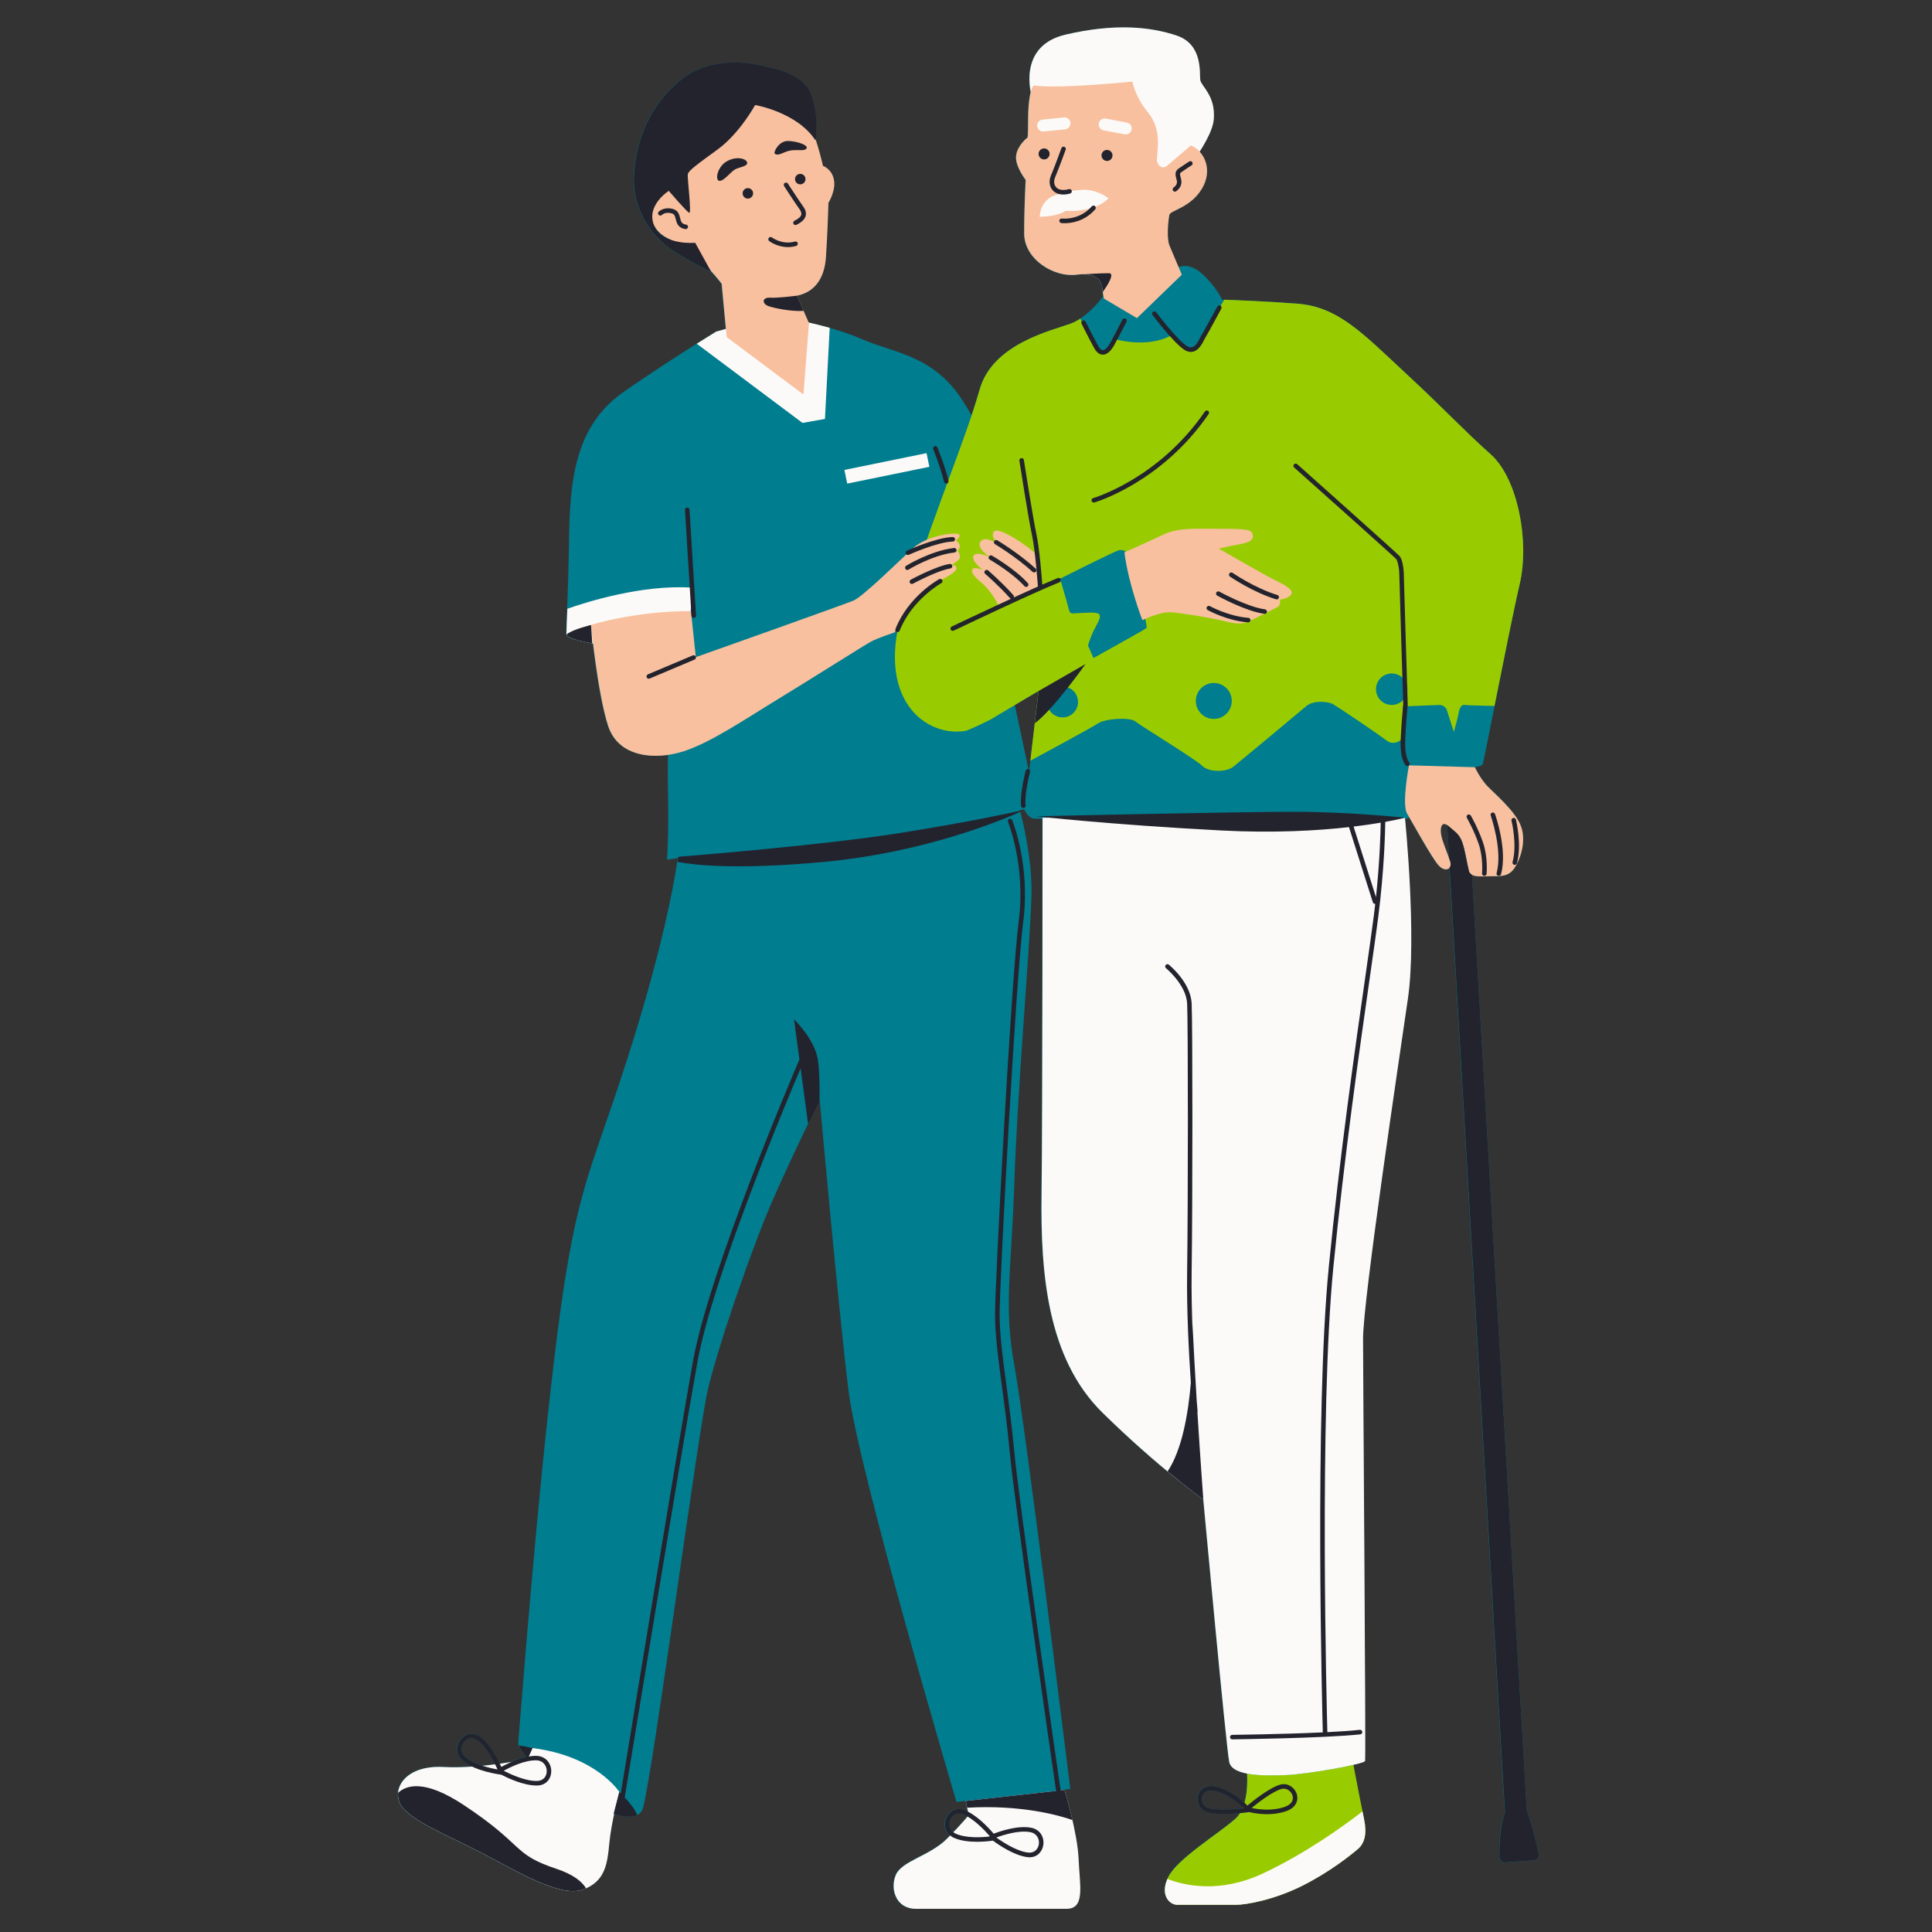 <svg xmlns="http://www.w3.org/2000/svg" xmlns:xlink="http://www.w3.org/1999/xlink" width="1080" zoomAndPan="magnify" viewBox="0 0 810 810" height="1080" preserveAspectRatio="xMidYMid meet" version="1.0"><rect x="0" y="0" width="810" height="810" fill="#333333" stroke="none"/><defs><clipPath id="id1"><path d="M 166 11 L 645.742 11 L 645.742 800.227 L 166 800.227 Z M 166 11 " clip-rule="nonzero"/></clipPath><clipPath id="id2"><path d="M 166 11 L 592 11 L 592 800.227 L 166 800.227 Z M 166 11 " clip-rule="nonzero"/></clipPath><clipPath id="id3"><path d="M 166 26 L 645.742 26 L 645.742 793 L 166 793 Z M 166 26 " clip-rule="nonzero"/></clipPath></defs><g clip-path="url(#id1)"><path fill="#007d8f" d="M 645.098 777.113 C 644.238 773.148 642.438 765.469 640.129 759.289 L 617.141 366.75 C 618.957 367.734 622.191 367.305 625.09 367.305 C 629.008 367.305 632.465 367.625 634.98 363.848 C 637.5 360.09 640 352.559 637.641 346.266 C 635.285 339.988 626.492 332.613 623.516 329.477 C 620.535 326.34 618.352 321.656 618.336 321.625 C 620.184 321.418 621.457 321.004 621.684 320.207 C 622.031 318.965 624.102 308.547 626.699 295.566 C 626.891 294.562 627.098 293.559 627.305 292.539 C 627.305 292.523 627.305 292.508 627.305 292.508 C 627.48 291.664 627.656 290.789 627.812 289.93 C 627.91 289.48 627.988 289.051 628.086 288.605 C 628.246 287.809 628.402 287.012 628.562 286.219 C 628.609 285.945 628.676 285.676 628.723 285.406 C 628.945 284.258 629.184 283.109 629.406 281.965 C 629.453 281.758 629.488 281.566 629.535 281.359 C 629.711 280.469 629.902 279.559 630.078 278.668 C 630.156 278.254 630.25 277.824 630.332 277.41 C 630.473 276.676 630.633 275.945 630.777 275.211 C 630.855 274.781 630.953 274.352 631.031 273.922 C 631.16 273.27 631.305 272.613 631.43 271.961 C 631.527 271.5 631.621 271.023 631.719 270.559 C 631.859 269.844 632.004 269.125 632.148 268.426 C 632.227 268.059 632.289 267.691 632.371 267.328 C 632.512 266.609 632.656 265.91 632.801 265.191 C 632.879 264.793 632.961 264.395 633.039 263.996 C 633.246 262.977 633.453 261.977 633.66 260.988 C 633.691 260.828 633.723 260.668 633.754 260.508 C 633.93 259.664 634.105 258.82 634.281 258.008 C 634.344 257.691 634.41 257.402 634.473 257.086 C 634.617 256.418 634.742 255.762 634.887 255.125 C 634.949 254.809 635.016 254.504 635.094 254.188 C 635.223 253.613 635.332 253.055 635.445 252.516 C 635.523 252.164 635.586 251.812 635.668 251.477 C 635.777 250.969 635.891 250.461 636 249.965 C 636.066 249.664 636.129 249.359 636.191 249.074 C 636.305 248.562 636.414 248.086 636.512 247.609 C 636.574 247.352 636.621 247.082 636.688 246.844 C 636.848 246.16 636.988 245.504 637.133 244.883 C 641.32 226.887 636.289 200.523 624.996 190.477 C 613.703 180.426 606.582 172.477 588.996 156.148 C 571.41 139.824 560.961 128.531 543.793 127.273 C 542.773 127.191 541.77 127.129 540.766 127.066 C 540.496 127.051 540.223 127.035 539.953 127.02 C 539.254 126.969 538.551 126.922 537.867 126.875 C 537.516 126.859 537.184 126.828 536.832 126.812 C 536.211 126.777 535.605 126.73 534.984 126.699 C 534.648 126.684 534.332 126.652 534.012 126.637 C 533.391 126.605 532.77 126.555 532.164 126.523 C 531.879 126.508 531.605 126.492 531.32 126.477 C 530.637 126.445 529.965 126.398 529.297 126.363 C 529.121 126.348 528.945 126.348 528.77 126.332 C 527.941 126.285 527.113 126.238 526.336 126.207 C 526.32 126.207 526.32 126.207 526.301 126.207 C 525.488 126.156 524.711 126.125 523.945 126.094 C 523.832 126.094 523.738 126.078 523.625 126.078 C 523.004 126.047 522.398 126.016 521.812 126 C 521.637 125.984 521.461 125.984 521.285 125.984 C 520.777 125.969 520.297 125.934 519.836 125.918 C 519.66 125.918 519.5 125.902 519.344 125.902 C 518.91 125.887 518.496 125.871 518.098 125.855 C 517.926 125.855 517.734 125.84 517.574 125.84 C 517.207 125.824 516.871 125.809 516.555 125.793 C 516.41 125.793 516.25 125.777 516.109 125.777 C 515.789 125.762 515.504 125.762 515.215 125.742 C 513.418 125.68 512.383 125.648 512.383 125.648 C 512.383 125.648 510.707 121.891 506.52 117.285 C 502.332 112.684 498.57 110.598 494.383 111.84 C 494.285 111.871 494.16 111.902 494.031 111.949 C 492.758 108.988 490.957 104.766 490.191 102.84 C 488.934 99.703 489.777 91.961 490.191 90.082 C 490.605 88.203 498.984 87.152 503.797 79.203 C 507.426 73.199 506.168 67.176 502.887 63.609 C 506.074 58.703 508.512 53.688 508.812 50.117 C 509.656 40.066 503.59 36.309 503.16 33.586 C 502.746 30.863 504.418 18.723 493.332 14.965 C 482.246 11.207 467.176 9.742 446.66 14.551 C 429.539 18.566 431.082 33.664 432.07 38.539 C 431.387 41.199 430.973 45.484 430.973 49.703 C 430.973 56.617 430.766 57.652 430.766 57.652 C 430.766 57.652 426.574 60.789 425.953 65.188 C 425.332 69.582 429.938 75.445 429.938 75.445 C 429.938 75.445 429.312 86.738 429.312 97.84 C 429.312 108.941 442.074 116.457 451.281 115.199 C 452.73 115.008 453.973 114.961 455.07 115.023 C 459.07 115.262 460.836 117.031 461.602 118.863 C 461.602 118.863 461.602 118.863 461.602 118.879 C 461.664 119.008 461.711 119.148 461.746 119.277 C 461.762 119.324 461.777 119.391 461.793 119.438 C 461.824 119.547 461.855 119.66 461.887 119.77 C 461.902 119.852 461.918 119.93 461.953 119.992 C 461.969 120.09 462 120.184 462.016 120.281 C 462.031 120.375 462.047 120.473 462.062 120.582 C 462.078 120.648 462.078 120.727 462.094 120.789 C 462.109 120.949 462.125 121.125 462.145 121.27 C 462.238 122.59 462.398 123.547 462.523 124.199 C 461.297 125.855 457.637 130.473 452.855 133.598 C 452.281 133.98 451.68 134.312 451.074 134.648 C 450.945 134.711 450.801 134.789 450.676 134.855 C 450.055 135.172 449.398 135.477 448.746 135.715 C 440.797 138.645 416.109 144.078 410.664 163.332 C 409.707 166.711 408.59 170.262 407.316 174.039 C 406.312 172.379 405.344 170.758 404.371 169.18 C 391.82 148.68 375.078 148.25 360.84 141.973 C 356.902 140.238 352.332 138.727 347.762 137.449 C 347.027 137.242 346.312 137.051 345.578 136.863 C 345.531 136.844 345.484 136.828 345.434 136.828 C 344.734 136.637 344.051 136.465 343.363 136.289 C 343.348 136.289 343.316 136.273 343.301 136.273 C 341.852 135.906 340.449 135.57 339.062 135.254 C 339.031 135.254 339.016 135.238 338.984 135.238 C 338.984 135.238 338.969 135.238 338.969 135.238 L 336.832 130.363 L 334.062 123.992 C 341.391 122.527 345.578 116.871 346.199 107.871 C 346.82 98.875 347.25 85.062 347.25 85.062 C 347.25 85.062 350.391 80.047 349.562 75.445 C 348.715 70.84 344.957 69.582 344.957 69.582 C 344.957 69.582 343.859 64.516 341.898 58.48 C 342.188 56.746 343.062 49.734 340.355 40.703 C 337.215 30.242 322.355 28.359 322.355 28.359 C 322.355 28.359 301.012 21.035 285.527 33.379 C 270.047 45.723 266.062 62.875 265.648 74.598 C 265.234 86.324 271.719 98.461 282.184 105.148 C 292.648 111.84 298.078 113.941 298.078 113.941 L 297.793 113.434 C 300.613 116.523 302.477 118.973 302.477 118.973 L 304.246 137.914 L 300.168 139.059 C 300.168 139.059 300.137 139.074 300.086 139.105 C 300.055 139.125 300.039 139.141 299.977 139.172 C 299.242 139.617 296.297 141.434 292.012 144.141 C 284.383 148.949 272.562 156.562 261.652 164.16 C 243.652 176.715 239.051 195.555 238.637 223.176 C 238.395 238.527 238.047 248.562 237.758 255.254 C 237.727 255.859 237.711 256.418 237.695 256.957 C 237.695 257.055 237.695 257.148 237.68 257.246 C 237.617 258.645 237.566 259.871 237.52 260.957 C 237.52 261.066 237.504 261.164 237.504 261.273 C 237.488 261.625 237.473 261.961 237.473 262.277 C 237.473 262.438 237.457 262.598 237.457 262.738 C 237.441 262.996 237.441 263.25 237.426 263.488 C 237.426 263.648 237.41 263.809 237.41 263.949 C 237.41 264.188 237.395 264.41 237.395 264.637 C 237.395 264.746 237.395 264.875 237.395 264.984 C 237.395 265.305 237.375 265.605 237.375 265.879 C 237.375 266.02 237.426 266.164 237.504 266.293 C 237.535 266.34 237.582 266.387 237.633 266.434 C 237.695 266.531 237.758 266.609 237.871 266.707 C 237.934 266.77 238.031 266.816 238.109 266.863 C 238.223 266.945 238.316 267.023 238.445 267.105 C 238.539 267.168 238.668 267.215 238.777 267.277 C 238.922 267.344 239.051 267.422 239.207 267.484 C 239.352 267.551 239.512 267.613 239.656 267.66 C 239.812 267.727 239.973 267.789 240.164 267.852 C 240.34 267.914 240.531 267.98 240.723 268.043 C 240.723 268.043 240.723 268.043 240.738 268.043 C 240.914 268.105 241.09 268.156 241.281 268.219 C 241.488 268.281 241.727 268.348 241.949 268.41 C 242.156 268.457 242.348 268.52 242.555 268.57 C 242.809 268.633 243.062 268.695 243.336 268.762 C 243.543 268.809 243.75 268.855 243.957 268.902 C 244.242 268.969 244.543 269.031 244.848 269.094 C 245.055 269.141 245.262 269.191 245.484 269.223 C 245.82 269.285 246.152 269.348 246.488 269.43 C 246.695 269.461 246.902 269.508 247.109 269.539 C 247.477 269.605 247.859 269.684 248.238 269.746 C 248.336 269.762 248.43 269.781 248.527 269.797 C 249.672 279.352 251.918 295.422 254.883 304.391 C 258.516 315.414 269.758 317.961 280.031 316.48 C 279.969 321.832 279.953 326.914 280.051 331.133 C 280.465 350.805 279.637 360.426 279.637 360.426 L 284.16 359.789 C 284.094 360.281 284.016 360.777 283.938 361.316 C 282.09 373.375 277.422 397.41 265.84 434.902 C 248.258 491.812 241.98 493.918 233.617 559.617 C 225.254 625.32 218.137 721.16 217.293 730.367 C 217.258 730.797 217.355 731.305 217.531 731.832 C 217.961 733.168 219.012 734.777 220.555 736.562 C 218.293 737.055 216.082 737.883 214.168 738.727 C 212.75 738.949 211.176 739.207 209.469 739.43 C 207.844 736.066 204.945 730.922 201.348 728.199 C 198.16 725.777 194.801 727.035 193.031 729.219 C 191.09 731.625 190.738 735.445 193.812 738.09 C 194.977 739.094 196.395 739.938 197.891 740.641 C 193.875 740.91 189.766 741.023 185.895 740.816 C 173.52 740.145 167.309 745.895 166.797 751.645 C 166.766 751.934 166.766 752.234 166.766 752.52 C 166.766 752.633 166.766 752.762 166.781 752.871 C 166.797 753.109 166.812 753.367 166.848 753.605 C 166.879 753.797 166.91 754.004 166.957 754.195 C 166.988 754.367 167.02 754.559 167.086 754.734 C 167.195 755.117 167.324 755.5 167.484 755.883 C 170.414 762.57 186.309 768.863 200.965 776.383 C 215.617 783.914 234.445 795.637 244.066 792.277 C 244.609 792.086 245.102 791.895 245.578 791.672 C 253.766 788.074 254.578 780.906 255.359 772.605 C 255.727 768.848 256.539 764.387 257.352 760.531 C 257.688 760.629 257.988 760.707 258.309 760.805 C 258.496 760.852 258.672 760.898 258.863 760.949 C 259.246 761.043 259.613 761.137 259.98 761.203 C 260.105 761.234 260.25 761.25 260.379 761.281 C 261.605 761.52 262.75 761.633 263.785 761.633 C 263.883 761.633 263.961 761.633 264.059 761.633 C 265.172 761.602 266.145 761.395 266.973 761.027 C 268.23 760.453 269.152 759.48 269.566 757.984 C 273.758 743.332 292.586 600.633 296.773 582.637 C 300.965 564.637 315.188 523.207 323.98 503.121 C 329.125 491.367 334.969 479.055 338.953 470.852 C 340.688 467.254 342.074 464.449 342.871 462.84 C 342.871 462.824 342.887 462.824 342.887 462.809 C 343.016 462.555 343.125 462.332 343.223 462.141 C 343.238 462.109 343.254 462.078 343.27 462.047 C 343.348 461.871 343.43 461.711 343.492 461.598 C 343.602 461.391 343.668 461.266 343.668 461.266 C 343.668 461.266 351.617 549.984 355.805 583.465 C 359.992 616.945 401.008 755.469 401.008 755.469 L 406.457 754.848 L 406.457 754.863 L 404.77 755.055 L 405.375 757.875 L 405.742 759.594 C 405.23 759.34 404.738 759.082 404.227 758.891 C 400.484 757.477 397.617 759.641 396.551 762.238 C 395.562 764.625 395.945 767.621 398.254 769.516 C 397.793 769.977 397.332 770.457 396.82 770.965 C 389.699 778.086 377.992 780.172 375.477 786.035 C 372.961 791.895 375.477 800.258 383.855 800.258 C 392.234 800.258 439.094 800.258 447.059 800.258 C 455.023 800.258 452.508 790.207 452.074 779.328 C 451.887 774.566 450.738 768.418 449.512 763.035 C 449.352 762.348 449.191 761.664 449.035 761.012 C 449 760.898 448.984 760.805 448.953 760.691 C 448.793 760.055 448.652 759.449 448.508 758.859 C 448.477 758.75 448.445 758.637 448.43 758.527 C 448.285 757.953 448.141 757.379 448 756.855 C 447.965 756.742 447.949 756.648 447.918 756.535 C 447.773 755.992 447.648 755.484 447.504 755.008 C 447.488 754.957 447.473 754.91 447.473 754.863 C 447.344 754.387 447.219 753.938 447.105 753.523 C 447.09 753.492 447.09 753.445 447.074 753.414 C 446.965 753 446.852 752.633 446.758 752.297 C 446.738 752.234 446.723 752.172 446.707 752.105 C 446.613 751.789 446.551 751.535 446.469 751.297 C 446.453 751.262 446.453 751.23 446.438 751.199 C 446.375 750.977 446.324 750.801 446.277 750.672 C 446.262 750.641 446.262 750.641 446.262 750.625 C 446.23 750.531 446.215 750.449 446.215 750.449 L 444.559 750.641 C 444.559 750.609 444.543 750.562 444.543 750.516 L 448.73 750.035 C 448.73 750.035 429.902 597.703 425.301 572.586 C 420.695 547.48 424.043 533.242 425.301 495.16 C 426.559 457.074 431.578 400.578 432.422 376.305 C 432.852 363.832 430.301 350.246 427.707 340.004 C 427.691 339.973 427.691 339.926 427.672 339.895 C 427.656 339.797 427.625 339.703 427.609 339.609 L 429.504 339.336 L 429.488 339.465 C 429.488 339.465 431.16 343.223 433.68 343.223 C 433.887 343.223 435.066 343.223 437.023 343.238 C 437.023 351.203 437.008 469.453 436.609 500.574 C 436.195 532.797 438.695 569.207 462.145 592.223 C 473.355 603.246 483.52 612.055 491.07 618.234 C 491.086 618.25 491.102 618.266 491.117 618.266 C 491.641 618.695 492.168 619.125 492.676 619.539 C 492.695 619.555 492.711 619.555 492.711 619.57 C 493.219 619.984 493.695 620.383 494.176 620.766 C 494.191 620.781 494.207 620.781 494.223 620.797 C 498.125 623.938 501.086 626.164 502.777 627.426 C 502.793 627.426 502.793 627.441 502.809 627.441 C 503 627.582 503.176 627.711 503.332 627.84 C 503.352 627.855 503.383 627.871 503.398 627.887 C 503.539 627.98 503.652 628.078 503.766 628.156 C 503.797 628.172 503.828 628.203 503.859 628.219 C 503.973 628.301 504.066 628.363 504.145 628.426 C 504.145 628.426 504.16 628.445 504.16 628.445 C 504.336 628.57 504.434 628.633 504.434 628.633 C 504.434 628.633 514.055 732.836 515.312 738.695 C 515.887 741.34 518.832 742.789 522.797 743.539 C 522.957 746.82 522.895 751.582 521.699 755.785 C 519.324 753.574 515.266 750.434 510.121 749.082 C 505.453 747.855 502.969 750.164 502.266 752.539 C 501.484 755.148 502.617 758.637 505.801 759.688 C 507.586 760.277 510.184 760.484 512.828 760.484 C 515.312 760.484 517.859 760.309 519.82 760.137 C 519.246 761.043 518.594 761.871 517.812 762.555 C 510.691 768.832 493.539 779.297 489.777 786.832 C 487.82 790.75 488.027 793.742 489.125 795.734 C 489.125 795.75 489.141 795.75 489.141 795.766 C 489.27 795.988 489.395 796.195 489.539 796.387 C 489.555 796.402 489.57 796.418 489.586 796.449 C 489.73 796.625 489.859 796.801 490.016 796.961 C 490.051 796.992 490.082 797.008 490.098 797.039 C 490.242 797.184 490.383 797.312 490.527 797.438 C 490.574 797.469 490.621 797.5 490.672 797.551 C 490.812 797.66 490.941 797.758 491.086 797.852 C 491.148 797.898 491.227 797.934 491.293 797.965 C 491.418 798.027 491.547 798.105 491.676 798.172 C 491.77 798.219 491.867 798.25 491.961 798.281 C 492.074 798.328 492.184 798.363 492.297 798.41 C 492.422 798.441 492.551 798.473 492.676 798.488 C 492.758 798.504 492.836 798.535 492.918 798.535 C 493.125 798.57 493.332 798.586 493.539 798.586 C 496.883 798.586 514.039 798.586 518.227 798.586 C 522.414 798.586 534.125 796.5 545.848 790.637 C 557.57 784.777 566.348 777.656 569.277 775.156 C 572.207 772.637 573.035 768.465 571.793 762.605 C 571.715 762.223 571.617 761.777 571.523 761.297 C 571.508 761.219 571.492 761.121 571.477 761.043 C 571.379 760.551 571.27 760.023 571.156 759.449 C 570.012 753.797 568.227 744.574 567.336 739.922 C 570.219 739.254 572.113 738.68 572.223 738.312 C 572.637 737.055 571.379 577.602 571.379 561.293 C 571.379 544.965 586.449 444.523 590.207 418.578 C 593.742 394.207 589.539 348.828 589.012 343.383 C 589.777 343.27 590.352 343.047 590.766 342.68 C 593.824 347.969 600.496 359.965 603.031 362.766 C 604.863 364.789 606.805 364.852 607.664 363.754 L 630.855 759.848 C 630.855 759.848 628.324 766.316 628.531 778.5 C 628.547 779.855 629.711 780.938 631.062 780.84 L 642.883 779.965 C 644.395 779.855 645.398 778.516 645.098 777.113 Z M 274.84 95.609 C 276.562 98.047 278.535 99.223 280.863 100.387 C 278.473 99.461 276.242 97.98 274.84 95.609 Z M 202.285 740.305 C 199.707 739.477 197.047 738.297 195.152 736.672 C 192.891 734.73 193.27 732.07 194.609 730.43 C 195.375 729.488 196.504 728.805 197.777 728.805 C 198.59 728.805 199.434 729.074 200.297 729.727 C 203.387 732.07 205.98 736.531 207.574 739.715 C 205.871 739.938 204.117 740.129 202.285 740.305 Z M 399.688 768.164 C 397.918 766.793 397.746 764.625 398.43 762.969 C 399.02 761.535 400.309 760.375 402.062 760.375 C 402.57 760.375 403.113 760.469 403.688 760.691 C 404.324 760.93 404.977 761.266 405.629 761.633 C 404.816 762.605 403.031 764.707 399.688 768.164 Z M 433.855 303.227 L 431.559 322.676 C 431.449 322.582 431.32 322.5 431.18 322.469 L 425.477 295.582 C 428.566 293.734 430.953 292.332 432.594 291.363 C 432.613 291.363 432.629 291.348 432.629 291.348 C 432.93 291.172 433.219 290.996 433.473 290.852 C 433.727 290.707 433.949 290.566 434.156 290.453 C 434.172 290.438 434.188 290.438 434.203 290.422 C 434.602 290.184 434.906 290.008 435.113 289.895 C 435.32 289.785 435.43 289.707 435.43 289.707 Z M 520.934 758.145 C 517.238 758.527 509.961 759.082 506.473 757.922 C 504.367 757.219 503.621 754.879 504.145 753.109 C 504.625 751.535 505.914 750.691 507.746 750.691 C 508.336 750.691 509.004 750.785 509.707 750.961 C 514.898 752.332 518.992 755.77 521.078 757.824 C 521.031 757.938 520.984 758.047 520.934 758.145 Z M 604.207 350.055 C 603.621 347.109 604.414 344.32 606.711 345.898 L 607.523 359.707 C 606.375 356.602 604.75 352.797 604.207 350.055 Z M 604.207 350.055 " fill-opacity="1" fill-rule="nonzero"/></g><path fill="#99cc00" d="M 625.027 190.508 C 613.734 180.457 606.613 172.508 589.027 156.184 C 571.445 139.855 560.996 128.562 543.824 127.305 C 529.059 126.223 516.492 125.762 513.258 125.664 C 510.246 130.715 502.887 143.137 502.379 144.477 C 501.758 146.148 498.824 147.199 497.152 145.941 C 495.48 144.684 490.879 140.715 490.879 140.715 C 480.621 146.164 467.445 142.18 467.445 142.18 C 467.445 142.18 465.566 145.113 464.93 146.578 C 464.293 148.043 462 148.887 460.949 147.836 C 460.07 146.961 454.656 136.844 452.922 133.598 C 451.629 134.441 450.246 135.172 448.812 135.699 C 440.863 138.629 416.172 144.062 410.727 163.316 C 405.277 182.574 394.828 206.848 379.332 252.879 C 365.695 293.418 388.73 309.613 405.293 306.316 C 408.02 305.188 410.582 303.977 412.812 302.895 C 413.688 302.465 414.531 302.051 415.379 301.637 C 428.727 293.59 435.414 289.707 435.414 289.707 L 431.973 318.934 C 433.758 317.977 457.301 305.316 460.312 303.309 C 463.449 301.223 473.707 300.586 476 302.465 C 478.309 304.344 501.328 318.359 504.035 321.082 C 506.758 323.809 514.086 323.809 517.016 321.496 C 519.945 319.188 545.051 298.273 547.773 295.965 C 550.496 293.656 556.566 293.879 559.066 295.344 C 561.586 296.809 577.688 307.688 581.254 310.41 C 584.809 313.137 588.168 309.566 588.168 309.566 L 588.168 296.172 C 588.168 296.172 602.602 295.551 603.652 295.551 C 604.703 295.551 606.168 296.395 606.582 297.637 C 606.996 298.895 609.512 306.844 609.512 306.844 C 609.512 306.844 611.184 301.188 611.598 298.688 C 612.012 296.172 613.066 295.344 614.117 295.551 C 615.168 295.758 626.461 295.965 626.461 295.965 L 626.586 295.934 C 630.141 278.125 634.695 255.379 637.133 244.918 C 641.355 226.918 636.336 200.543 625.027 190.508 Z M 445.48 300.773 C 441.898 300.773 439 297.875 439 294.293 C 439 290.707 441.898 287.809 445.48 287.809 C 449.066 287.809 451.965 290.707 451.965 294.293 C 451.98 297.875 449.066 300.773 445.48 300.773 Z M 480.637 263.328 C 479.586 264.172 458.449 275.879 458.449 275.879 L 456.137 270.656 C 456.137 270.656 456.98 267.52 458.656 264.172 C 460.328 260.828 461.586 259.156 460.965 257.691 C 460.344 256.227 453.43 257.07 451.758 257.07 C 450.086 257.07 448.621 257.691 448.207 255.812 C 447.793 253.93 444.445 242.621 444.445 242.621 C 444.445 242.621 467.258 231.105 469.137 230.691 C 471.016 230.277 472.273 231.312 472.48 231.949 C 472.688 232.59 481.688 262.484 480.637 263.328 Z M 508.895 301.414 C 504.734 301.414 501.359 298.035 501.359 293.879 C 501.359 289.723 504.734 286.344 508.895 286.344 C 513.051 286.344 516.426 289.723 516.426 293.879 C 516.426 298.035 513.051 301.414 508.895 301.414 Z M 583.484 295.551 C 579.84 295.551 576.891 292.605 576.891 288.957 C 576.891 285.309 579.84 282.363 583.484 282.363 C 587.133 282.363 590.078 285.309 590.078 288.957 C 590.078 292.605 587.133 295.551 583.484 295.551 Z M 571.875 762.605 C 573.133 768.465 572.289 772.652 569.355 775.156 C 566.426 777.672 557.633 784.773 545.926 790.637 C 534.203 796.5 522.496 798.586 518.305 798.586 C 514.117 798.586 496.961 798.586 493.617 798.586 C 490.273 798.586 486.082 794.395 489.859 786.863 C 493.617 779.328 510.789 768.863 517.891 762.586 C 522.797 758.254 523.133 748.938 522.863 743.57 C 527.672 744.492 533.965 744.398 539.238 744.16 C 546.164 743.855 560.023 741.609 567.414 739.906 C 568.496 745.594 570.918 758.129 571.875 762.605 Z M 571.875 762.605 " fill-opacity="1" fill-rule="nonzero"/><g clip-path="url(#id2)"><path fill="#fcfaf8" d="M 590.285 418.594 C 586.527 444.539 571.461 544.98 571.461 561.309 C 571.461 577.633 572.719 737.07 572.305 738.328 C 571.891 739.59 548.875 743.777 539.238 744.191 C 529.617 744.605 516.633 744.605 515.375 738.742 C 514.117 732.883 504.496 628.684 504.496 628.684 C 504.496 628.684 485.668 615.285 462.223 592.27 C 438.793 569.254 436.273 532.844 436.688 500.621 C 437.102 468.398 437.102 342.84 437.102 342.84 L 589.027 342.84 C 589.043 342.84 594.062 392.648 590.285 418.594 Z M 437.328 96.34 C 437.742 96.961 440.672 100.531 440.672 100.531 L 459.5 99.48 C 459.5 99.48 483.566 78.98 486.91 80.223 C 490.258 81.48 508.047 60.137 508.875 50.086 C 509.723 40.035 503.652 36.277 503.223 33.555 C 502.809 30.828 504.48 18.691 493.395 14.934 C 482.309 11.176 467.238 9.711 446.723 14.52 C 426.223 19.328 432.5 40.051 432.5 40.051 L 434.379 43.398 L 434.586 57.621 L 430.605 71.016 C 430.605 71.016 429.984 91.516 430.191 94.031 C 430.414 96.547 436.914 95.719 437.328 96.34 Z M 446.324 750.465 L 404.895 755.07 L 406.156 760.93 C 406.156 760.93 404.066 763.863 396.949 770.98 C 389.828 778.102 378.121 780.188 375.605 786.051 C 373.086 791.91 375.605 800.273 383.98 800.273 C 392.359 800.273 439.223 800.273 447.188 800.273 C 455.148 800.273 452.633 790.223 452.203 779.344 C 451.758 768.449 446.324 750.465 446.324 750.465 Z M 223.25 732.883 L 221.16 737.484 C 221.16 737.484 201.488 741.676 186.008 740.832 C 170.523 739.984 164.664 749.207 167.594 755.898 C 170.523 762.586 186.422 768.879 201.074 776.398 C 215.73 783.93 234.559 795.652 244.18 792.293 C 253.801 788.934 254.645 781.414 255.473 772.621 C 256.316 763.832 259.66 751.277 259.66 751.277 C 259.66 751.277 250.039 736.227 223.25 732.883 Z M 300.262 139.027 C 300.262 139.027 297.078 140.988 292.105 144.109 L 336.453 177.316 L 345.867 175.645 L 347.855 137.434 C 335.926 134.09 324.105 132.34 324.105 132.34 Z M 237.871 255.223 C 237.648 260.574 237.488 263.789 237.488 265.828 C 237.488 268.043 247.602 269.859 258.133 271.164 L 265.953 269.812 L 288.141 261.02 C 288.141 261.02 290.449 257.262 290.02 246.367 C 269.09 244.996 245.66 252.48 237.871 255.223 Z M 388.457 189.98 L 354.02 197.02 L 355.199 202.754 L 389.637 195.715 Z M 571.223 759.449 C 563.176 765.68 547.473 776.988 529.582 785.414 C 511.473 793.934 496.723 790.574 489.445 787.754 C 486.418 794.73 490.383 798.602 493.602 798.602 C 496.945 798.602 514.102 798.602 518.289 798.602 C 522.48 798.602 534.188 796.516 545.91 790.652 C 557.633 784.793 566.41 777.672 569.34 775.172 C 572.273 772.652 573.102 768.48 571.859 762.621 C 571.699 761.793 571.477 760.707 571.223 759.449 Z M 571.223 759.449 " fill-opacity="1" fill-rule="nonzero"/></g><path fill="#f8c09e" d="M 270.332 83.152 C 266.781 66 284.559 35.863 302.762 32.52 C 320.969 29.172 335.832 42.777 339.383 51.344 C 342.934 59.93 345.039 69.551 345.039 69.551 C 345.039 69.551 348.797 70.809 349.641 75.41 C 350.484 80.016 347.332 85.031 347.332 85.031 C 347.332 85.031 346.918 98.84 346.281 107.84 C 345.66 116.84 341.469 122.496 334.141 123.961 L 339.16 135.477 L 336.852 165.402 L 304.66 141.336 L 302.57 118.941 C 302.57 118.941 294.625 108.477 286.676 103.461 C 278.711 98.426 273.902 100.324 270.332 83.152 Z M 400.801 226.551 C 400.801 226.551 404.418 223.875 400.484 223.73 C 396.566 223.574 387.613 225.453 382.754 229.848 C 377.898 234.246 361.891 250.094 357.797 251.812 C 353.719 253.531 291.727 275.512 291.727 275.512 L 289.688 256.207 C 265.664 256.207 247.777 262.023 247.777 262.023 C 247.777 262.023 250.598 291.059 254.992 304.391 C 259.391 317.738 274.922 318.68 286.391 315.062 C 297.84 311.445 312.289 301.57 326.719 292.781 C 341.152 283.988 362.352 270.496 365.328 268.918 C 368.309 267.344 375.062 265.16 375.062 265.16 C 375.062 265.16 376.781 261.863 378.98 257.469 C 381.18 253.07 386.195 248.516 390.129 245.855 C 394.051 243.18 401.281 240.203 400.961 238.164 C 400.645 236.125 398.285 237.383 398.285 237.383 C 398.285 237.383 399.543 236.602 401.582 235.023 C 403.621 233.449 401.422 230.789 401.422 230.789 C 403.941 228.75 400.801 226.551 400.801 226.551 Z M 416.812 222.777 C 414.93 224.816 418.387 228.113 418.387 228.113 C 418.387 228.113 412.734 224.195 411.012 227.172 C 409.293 230.152 415.41 233.766 415.41 233.766 C 415.41 233.766 409.453 230.789 408.191 232.984 C 406.934 235.184 412.113 238.941 412.113 238.941 C 412.113 238.941 408.352 237.527 407.715 238.625 C 407.094 239.723 407.715 241.141 411.633 244.438 C 415.551 247.734 418.387 253.23 418.547 253.691 L 436.133 246.477 L 435.352 233.289 C 431.098 228.75 418.707 220.738 416.812 222.777 Z M 533.582 242.719 C 529.504 240.68 510.98 230.008 510.98 230.008 C 510.98 230.008 515.695 228.91 519.137 228.289 C 522.59 227.668 525.57 226.871 525.25 224.527 C 524.934 222.172 523.676 221.711 512.539 221.711 C 501.406 221.711 494.176 221.09 487.898 224.066 C 481.625 227.047 471.414 231.602 471.414 231.602 C 473.133 245.09 478.949 260 478.949 260 C 478.949 260 486.164 256.383 491.035 256.703 C 495.895 257.02 507.523 259.059 511.602 260 C 515.68 260.941 519.453 262.039 522.434 260.941 C 525.41 259.84 534.043 255.285 535.621 254.504 C 537.199 253.723 536.559 251.367 536.559 251.367 C 536.559 251.367 540.48 251.047 541.418 249.008 C 542.375 246.953 537.66 244.758 533.582 242.719 Z M 637.641 346.297 C 635.285 340.02 626.492 332.648 623.516 329.508 C 620.535 326.371 618.336 321.656 618.336 321.656 L 590.719 320.875 C 590.719 320.875 587.578 337.203 589.938 341.121 C 592.293 345.039 600.289 359.645 603.125 362.781 C 605.945 365.922 609.082 364.359 607.984 361.062 C 606.883 357.766 604.844 353.211 604.223 350.07 C 603.602 346.934 604.543 343.957 607.203 346.312 C 609.879 348.672 611.758 349.609 613.016 353.066 C 614.273 356.523 615.055 362.16 615.836 365.156 C 616.617 368.133 621.172 367.355 625.09 367.355 C 629.008 367.355 632.465 367.672 634.98 363.898 C 637.484 360.105 640 352.574 637.641 346.297 Z M 476.668 133.375 L 462.859 125.219 C 462.859 125.219 462.445 123.961 462.238 121.234 C 462.031 118.512 460.566 113.91 451.359 115.168 C 442.152 116.426 429.395 108.891 429.395 97.805 C 429.395 86.719 430.016 75.41 430.016 75.41 C 430.016 75.41 425.41 69.551 426.031 65.152 C 426.656 60.758 430.844 57.621 430.844 57.621 C 430.844 57.621 431.051 56.57 431.051 49.672 C 431.051 42.758 432.148 35.641 433.773 35.863 C 444.652 37.328 474.789 34.191 474.789 34.191 C 474.789 34.191 475.633 40.258 481.48 47.379 C 487.34 54.5 485.031 64.117 485.031 66.844 C 485.031 69.566 487.547 71.031 489.223 69.566 C 490.895 68.102 499.273 60.98 499.273 60.98 C 504.926 63.289 508.688 71.238 503.875 79.188 C 499.066 87.133 490.688 88.188 490.273 90.066 C 489.859 91.945 489.016 99.688 490.273 102.824 C 491.531 105.961 495.496 115.168 495.496 115.168 Z M 437.598 55.137 L 446.551 54.227 C 447.934 54.086 448.938 52.859 448.793 51.473 C 448.652 50.086 447.426 49.082 446.039 49.227 L 437.086 50.133 C 435.703 50.277 434.699 51.504 434.84 52.891 C 434.984 54.277 436.227 55.277 437.598 55.137 Z M 464.738 83.152 C 464.738 83.152 459.93 79.172 453.445 79.602 C 446.965 80.016 443.824 81.48 443.824 81.48 C 443.824 81.48 436.5 82.324 435.875 90.895 C 435.875 90.895 443.41 90.895 446.758 88.379 C 446.738 88.395 458.672 89.43 464.738 83.152 Z M 472.449 51.391 L 463.609 49.719 C 462.238 49.465 460.934 50.355 460.676 51.711 C 460.422 53.082 461.316 54.387 462.668 54.641 L 471.508 56.312 C 472.879 56.57 474.184 55.676 474.441 54.324 C 474.711 52.969 473.82 51.664 472.449 51.391 Z M 472.449 51.391 " fill-opacity="1" fill-rule="nonzero"/><g clip-path="url(#id3)"><path fill="#23232e" d="M 461.809 65.172 C 461.809 63.895 462.844 62.859 464.117 62.859 C 465.391 62.859 466.426 63.895 466.426 65.172 C 466.426 66.445 465.391 67.48 464.117 67.48 C 462.844 67.465 461.809 66.43 461.809 65.172 Z M 437.742 66.844 C 439.016 66.844 440.051 65.809 440.051 64.531 C 440.051 63.258 439.016 62.223 437.742 62.223 C 436.465 62.223 435.43 63.258 435.43 64.531 C 435.445 65.809 436.465 66.844 437.742 66.844 Z M 445.832 81.559 C 446.723 81.559 447.68 81.418 448.668 81.129 C 449.176 80.988 449.465 80.461 449.32 79.953 C 449.176 79.441 448.652 79.156 448.141 79.297 C 445.785 79.969 443.824 79.68 442.758 78.469 C 441.852 77.449 441.707 75.891 442.375 74.297 C 444.047 70.348 446.758 62.812 446.789 62.75 C 446.965 62.254 446.707 61.715 446.215 61.539 C 445.719 61.363 445.18 61.617 445.004 62.113 C 444.973 62.191 442.281 69.66 440.625 73.578 C 439.668 75.859 439.938 78.168 441.34 79.762 C 442.406 80.953 443.969 81.559 445.832 81.559 Z M 445.195 91.625 C 444.703 91.562 444.191 91.93 444.129 92.438 C 444.062 92.965 444.43 93.441 444.941 93.504 C 445.02 93.523 445.531 93.586 446.359 93.586 C 448.969 93.586 454.672 92.934 459.18 87.754 C 459.531 87.359 459.484 86.754 459.086 86.418 C 458.688 86.066 458.082 86.117 457.746 86.512 C 452.508 92.52 445.258 91.641 445.195 91.625 Z M 492.566 80.348 C 492.758 80.348 492.965 80.285 493.141 80.16 C 495.977 78.023 495.371 75.762 494.973 74.266 C 494.637 72.992 494.605 72.641 495.211 72.227 C 497.902 70.363 499.559 69.328 499.574 69.328 C 500.02 69.055 500.148 68.469 499.879 68.02 C 499.605 67.574 499.016 67.434 498.57 67.719 C 498.57 67.719 496.883 68.77 494.145 70.664 C 492.391 71.891 492.82 73.547 493.156 74.758 C 493.539 76.176 493.84 77.293 492.023 78.645 C 491.609 78.965 491.516 79.555 491.832 79.984 C 491.992 80.207 492.281 80.348 492.566 80.348 Z M 462.223 121.234 C 462.254 121.684 462.301 122.082 462.336 122.445 C 464.133 119.914 467.652 114.531 464.93 114.531 C 461.379 114.531 455.102 114.945 455.102 114.945 L 455.133 114.977 C 460.965 115.344 462.047 118.957 462.223 121.234 Z M 589.156 309.613 C 589.57 301.172 590.191 295.711 590.207 295.52 C 590.191 294.977 588.535 241.73 588.535 240.09 C 588.535 238.465 587.945 234.562 586.863 233.227 C 586.02 232.172 550.879 200.875 543.855 194.602 C 543.457 194.25 542.867 194.281 542.52 194.68 C 542.168 195.078 542.199 195.668 542.598 196.016 C 554.145 206.309 584.348 233.242 585.383 234.402 C 585.988 235.168 586.641 238.387 586.641 240.09 C 586.641 241.762 588.25 293.367 588.312 295.438 C 588.312 295.488 587.676 301.016 587.262 309.52 C 586.832 318.297 589.188 320.699 589.457 320.941 C 589.633 321.098 589.855 321.18 590.078 321.18 C 590.336 321.18 590.574 321.082 590.766 320.875 C 591.117 320.508 591.117 319.906 590.75 319.539 C 590.719 319.539 588.773 317.438 589.156 309.613 Z M 433.855 303.227 C 441.691 297.398 455.117 278.398 455.117 278.398 L 435.445 289.688 Z M 534.984 251.254 C 535.078 251.289 535.176 251.305 535.254 251.305 C 535.668 251.305 536.035 251.031 536.164 250.633 C 536.32 250.125 536.035 249.598 535.523 249.457 C 526.16 246.605 516.84 240.234 516.746 240.168 C 516.316 239.867 515.727 239.977 515.422 240.41 C 515.121 240.84 515.23 241.43 515.664 241.73 C 516.062 241.984 525.332 248.324 534.984 251.254 Z M 530.238 257.371 C 530.699 257.371 531.113 257.02 531.176 256.543 C 531.242 256.02 530.891 255.539 530.363 255.477 C 522.895 254.473 511.348 248.117 511.234 248.055 C 510.773 247.801 510.199 247.957 509.945 248.422 C 509.688 248.883 509.863 249.457 510.309 249.711 C 510.789 249.98 522.273 256.289 530.109 257.355 C 530.156 257.371 530.188 257.371 530.238 257.371 Z M 506.344 255.777 C 506.68 255.969 514.578 260.285 523.262 260.922 C 523.277 260.922 523.309 260.922 523.324 260.922 C 523.816 260.922 524.23 260.543 524.266 260.047 C 524.297 259.523 523.914 259.074 523.387 259.027 C 515.121 258.422 507.332 254.172 507.254 254.121 C 506.789 253.867 506.219 254.043 505.961 254.488 C 505.707 254.949 505.883 255.523 506.344 255.777 Z M 423.422 250.762 C 423.547 250.906 423.691 250.984 423.867 251.031 C 411.633 256.672 399.242 262.582 399.035 262.676 C 398.559 262.898 398.367 263.473 398.59 263.949 C 398.746 264.285 399.098 264.492 399.449 264.492 C 399.594 264.492 399.719 264.461 399.863 264.395 C 400.18 264.238 432.406 248.867 444.176 244.121 C 444.668 243.93 444.891 243.371 444.703 242.879 C 444.512 242.383 443.953 242.16 443.457 242.352 C 441.707 243.07 439.492 244.008 436.992 245.105 C 436.816 242.781 435.844 229.977 434.492 223.781 C 433.059 217.188 429.312 193.102 429.266 192.863 C 429.188 192.34 428.711 192.004 428.184 192.066 C 427.656 192.148 427.309 192.641 427.387 193.152 C 427.418 193.391 431.18 217.535 432.629 224.18 C 434.062 230.723 435.113 245.441 435.113 245.602 C 435.113 245.711 435.16 245.809 435.191 245.887 C 432.039 247.289 428.551 248.867 424.996 250.508 C 425.141 250.188 425.094 249.789 424.84 249.504 C 420.25 244.277 414.34 239.215 414.277 239.148 C 413.879 238.816 413.273 238.848 412.941 239.246 C 412.605 239.645 412.637 240.25 413.035 240.582 C 413.113 240.664 418.93 245.648 423.422 250.762 Z M 414.93 234.594 C 415.027 234.645 424.441 240.074 429.504 245.762 C 429.695 245.969 429.953 246.078 430.223 246.078 C 430.445 246.078 430.668 246 430.859 245.84 C 431.258 245.488 431.289 244.883 430.938 244.504 C 425.668 238.594 416.301 233.191 415.902 232.953 C 415.441 232.699 414.867 232.844 414.613 233.305 C 414.324 233.75 414.469 234.324 414.93 234.594 Z M 417.16 228.145 C 417.242 228.191 425.953 233.398 432.914 239.754 C 433.09 239.914 433.328 240.012 433.551 240.012 C 433.805 240.012 434.062 239.898 434.254 239.707 C 434.602 239.324 434.586 238.719 434.188 238.371 C 427.086 231.887 418.211 226.582 418.133 226.535 C 417.688 226.266 417.098 226.406 416.828 226.871 C 416.57 227.301 416.715 227.875 417.16 228.145 Z M 399.242 237.238 C 399.16 236.715 398.684 236.379 398.16 236.441 C 392.52 237.301 382.277 242.797 381.848 243.035 C 381.387 243.293 381.211 243.863 381.465 244.328 C 381.641 244.645 381.961 244.82 382.309 244.82 C 382.469 244.82 382.613 244.789 382.754 244.711 C 382.867 244.66 393.141 239.133 398.461 238.32 C 398.953 238.242 399.32 237.75 399.242 237.238 Z M 380.414 238.961 C 380.59 238.961 380.781 238.91 380.941 238.801 C 381.035 238.734 390.863 232.684 400.199 231.633 C 400.723 231.57 401.09 231.105 401.027 230.582 C 400.961 230.055 400.5 229.672 399.973 229.754 C 390.242 230.852 379.984 237.16 379.887 237.223 C 379.457 237.508 379.332 238.098 379.617 238.547 C 379.793 238.801 380.094 238.961 380.414 238.961 Z M 380.621 232.684 C 380.75 232.684 380.891 232.652 381.02 232.605 C 381.133 232.555 392.855 227.234 399.48 227.047 C 400.008 227.027 400.422 226.582 400.406 226.074 C 400.387 225.547 399.973 225.148 399.434 225.148 C 392.41 225.355 380.734 230.66 380.238 230.883 C 379.762 231.105 379.555 231.664 379.762 232.141 C 379.906 232.477 380.254 232.684 380.621 232.684 Z M 290.848 259.043 C 290.863 259.043 290.879 259.043 290.914 259.043 C 291.438 259.012 291.836 258.566 291.805 258.039 L 289.082 213.68 C 289.047 213.156 288.617 212.758 288.078 212.789 C 287.551 212.82 287.152 213.266 287.184 213.793 L 289.91 258.152 C 289.926 258.66 290.34 259.043 290.848 259.043 Z M 395.801 202.023 C 395.898 202.469 396.293 202.754 396.727 202.754 C 396.789 202.754 396.867 202.738 396.949 202.723 C 397.457 202.613 397.777 202.086 397.664 201.578 C 396.199 195.301 393.141 187.926 393.012 187.625 C 392.805 187.145 392.25 186.906 391.77 187.113 C 391.293 187.32 391.055 187.879 391.262 188.355 C 391.277 188.438 394.367 195.891 395.801 202.023 Z M 333.793 103.109 C 334.301 102.969 334.59 102.441 334.445 101.934 C 334.301 101.422 333.777 101.137 333.266 101.277 C 327.961 102.793 323.691 99.59 323.645 99.559 C 323.23 99.238 322.625 99.32 322.309 99.734 C 321.988 100.148 322.07 100.738 322.484 101.055 C 322.641 101.184 325.828 103.59 330.32 103.59 C 331.418 103.605 332.582 103.461 333.793 103.109 Z M 282.262 105.133 C 292.727 111.824 298.16 113.926 298.16 113.926 L 291.469 101.789 C 291.469 101.789 278.074 103.047 274.316 94.668 C 270.555 86.289 280.383 80.016 280.383 80.016 C 280.383 80.016 287.918 88.809 288.969 89.223 C 290.02 89.637 288.125 74.566 288.348 73.102 C 288.57 71.637 291.691 69.344 300.898 62.637 C 310.09 55.949 316.59 44.035 316.59 44.035 C 316.59 44.035 334.176 46.965 341.914 58.895 C 341.914 58.895 343.586 51.152 340.449 40.688 C 337.312 30.223 322.449 28.344 322.449 28.344 C 322.449 28.344 301.105 21.02 285.625 33.363 C 270.141 45.707 266.16 62.859 265.746 74.582 C 265.316 86.289 271.797 98.426 282.262 105.133 Z M 337.711 75.094 C 337.711 73.883 336.723 72.895 335.512 72.895 C 334.301 72.895 333.312 73.883 333.312 75.094 C 333.312 76.305 334.301 77.293 335.512 77.293 C 336.723 77.293 337.711 76.305 337.711 75.094 Z M 313.547 83.266 C 314.758 83.266 315.746 82.277 315.746 81.066 C 315.746 79.855 314.758 78.867 313.547 78.867 C 312.336 78.867 311.348 79.855 311.348 81.066 C 311.363 82.277 312.336 83.266 313.547 83.266 Z M 336.594 86.371 C 334.953 84.109 330.398 77.066 330.352 76.988 C 330.062 76.543 329.477 76.414 329.027 76.703 C 328.582 76.988 328.457 77.578 328.742 78.023 C 328.934 78.312 333.379 85.191 335.051 87.484 C 335.816 88.551 336.102 89.348 335.941 90.02 C 335.734 90.863 334.777 91.723 333.09 92.551 C 332.629 92.789 332.438 93.363 332.66 93.824 C 332.82 94.16 333.172 94.352 333.504 94.352 C 333.648 94.352 333.793 94.316 333.934 94.254 C 336.18 93.141 337.438 91.898 337.789 90.465 C 338.203 88.824 337.312 87.34 336.594 86.371 Z M 313.227 68.086 C 312.812 66.414 308.625 65.359 304.645 67.672 C 300.66 69.98 299.625 75.824 301.711 75.824 C 303.641 75.824 306.316 72.066 308.195 71.016 C 310.09 69.98 313.656 69.773 313.227 68.086 Z M 330.605 59.102 C 326.418 58.895 324.332 63.91 324.746 64.324 C 326.227 65.809 328.504 63.48 331.656 63.066 C 334.797 62.652 337.312 63.48 338.141 62.223 C 338.969 60.98 334.797 59.309 330.605 59.102 Z M 322.227 128.355 C 324.473 129.152 331.641 130.699 336.93 130.332 L 334.156 123.961 C 334.156 123.961 326.211 125.012 322.863 124.805 C 319.52 124.598 319.297 127.305 322.227 128.355 Z M 285.129 91.387 C 284.797 90.02 284.367 88.328 282.344 87.691 C 278.488 86.48 276.242 88.664 276.164 88.758 C 275.797 89.125 275.797 89.715 276.164 90.098 C 276.527 90.465 277.133 90.48 277.5 90.113 C 277.562 90.051 279.062 88.648 281.785 89.508 C 282.758 89.812 282.965 90.512 283.297 91.848 C 283.695 93.441 284.238 95.609 287.375 96.039 C 287.426 96.039 287.457 96.055 287.504 96.055 C 287.965 96.055 288.379 95.703 288.445 95.227 C 288.508 94.699 288.156 94.223 287.633 94.16 C 285.75 93.887 285.496 92.883 285.129 91.387 Z M 237.535 266.035 C 237.918 267.438 242.363 268.695 248.305 269.73 L 247.793 262.023 C 247.793 262.023 239.621 264.012 237.535 266.035 Z M 271.129 283.988 C 271.289 284.352 271.641 284.562 272.004 284.562 C 272.133 284.562 272.262 284.527 272.371 284.48 L 291.199 276.531 C 291.676 276.324 291.914 275.77 291.707 275.289 C 291.5 274.812 290.945 274.574 290.465 274.781 L 271.641 282.73 C 271.16 282.953 270.938 283.508 271.129 283.988 Z M 619.945 353.816 C 621.938 359.613 621.363 366.109 621.363 366.176 C 621.316 366.699 621.699 367.164 622.223 367.211 C 622.254 367.211 622.289 367.211 622.32 367.211 C 622.797 367.211 623.211 366.844 623.258 366.352 C 623.289 366.062 623.879 359.375 621.746 353.195 C 619.645 347.109 616.762 342.141 616.648 341.934 C 616.379 341.488 615.805 341.328 615.344 341.582 C 614.895 341.852 614.738 342.426 615.008 342.887 C 615.023 342.953 617.906 347.922 619.945 353.816 Z M 627.465 366.031 C 627.32 366.543 627.625 367.066 628.133 367.195 C 628.211 367.211 628.293 367.227 628.387 367.227 C 628.801 367.227 629.184 366.957 629.312 366.523 C 632.082 356.316 627.004 341.867 626.777 341.266 C 626.605 340.77 626.062 340.516 625.57 340.691 C 625.074 340.867 624.82 341.406 624.996 341.902 C 625.027 342.043 630.078 356.395 627.465 366.031 Z M 634.152 361.414 C 634.012 361.922 634.312 362.449 634.809 362.574 C 634.887 362.59 634.98 362.605 635.062 362.605 C 635.477 362.605 635.859 362.336 635.969 361.906 C 638.105 354.23 635.668 344.066 635.555 343.637 C 635.43 343.129 634.918 342.809 634.41 342.938 C 633.898 343.062 633.582 343.574 633.707 344.082 C 633.754 344.211 636.16 354.215 634.152 361.414 Z M 543.711 752.25 C 544.414 754.609 543.602 757.906 539.012 759.418 C 536.32 760.309 533.613 760.613 531.176 760.613 C 527.879 760.613 525.125 760.07 523.625 759.703 C 523.578 759.719 523.531 759.77 523.469 759.77 C 523.133 759.816 517.926 760.516 512.906 760.516 C 510.262 760.516 507.668 760.324 505.883 759.719 C 502.695 758.652 501.566 755.18 502.348 752.57 C 503.047 750.211 505.531 747.887 510.199 749.113 C 516.332 750.723 520.965 754.895 522.973 756.996 C 525.426 754.941 532.469 749.336 536.848 748.188 C 540.082 747.344 542.949 749.637 543.711 752.25 Z M 521.363 758.113 C 519.375 756.105 515.121 752.395 509.688 750.961 C 508.988 750.77 508.336 750.691 507.73 750.691 C 505.898 750.691 504.609 751.535 504.129 753.109 C 503.605 754.879 504.336 757.219 506.457 757.922 C 510.086 759.133 517.828 758.496 521.363 758.113 Z M 541.898 752.793 C 541.371 751.023 539.477 749.48 537.324 750.02 C 533.629 750.992 527.496 755.754 524.742 758 C 527.496 758.59 533.105 759.387 538.426 757.617 C 541.211 756.695 542.52 754.895 541.898 752.793 Z M 233.301 783.516 C 214.473 777.242 220.316 773.895 194.371 756.727 C 178.125 745.977 170.398 748.363 166.91 751.645 C 166.781 753.094 167.004 754.543 167.594 755.883 C 170.523 762.57 186.422 768.863 201.074 776.383 C 215.73 783.914 234.559 795.637 244.18 792.277 C 244.719 792.086 245.215 791.895 245.691 791.672 C 244.02 788.852 240.324 785.859 233.301 783.516 Z M 504.496 628.684 C 504.496 628.684 503.316 612.801 502.027 592.207 C 502.074 592.078 502.105 591.922 502.105 591.777 C 502.105 591.715 501.949 590.043 501.727 587.223 C 501.09 576.695 500.434 565.242 499.91 554.188 C 499.91 554.188 499.988 555.906 500.02 558.789 C 499.688 550.43 499.48 541.398 499.605 532.859 C 500.02 505.59 500.02 429.027 499.605 420.633 C 499.176 411.938 490.414 404.754 490.051 404.449 C 489.637 404.117 489.047 404.18 488.711 404.594 C 488.379 405.008 488.441 405.598 488.855 405.93 C 488.934 405.996 497.312 412.875 497.711 420.727 C 498.125 429.105 498.125 505.574 497.711 532.828 C 497.457 549.426 498.461 567.887 499.273 579.688 C 498.172 592.812 495.543 607.914 489.508 616.91 C 498.668 624.539 504.496 628.684 504.496 628.684 Z M 332.898 427.371 L 335.16 444.223 C 332.168 451.184 297.316 532.844 290.531 570.754 C 283.918 607.688 262.973 735.383 260.266 751.883 C 259.883 751.5 259.66 751.293 259.66 751.293 L 257.254 760.484 C 261.348 761.742 264.805 762.078 267.098 761.027 C 266.637 758.973 263.93 755.754 261.906 753.59 C 263.18 745.848 285.527 609.441 292.395 571.07 C 298.605 536.316 328.664 464.355 335.656 447.887 L 338.746 470.883 L 339.062 470.852 C 341.406 466.027 343.094 462.617 343.605 461.598 C 343.668 456.055 343.586 449.145 342.934 444.523 C 341.691 435.746 332.898 427.371 332.898 427.371 Z M 427.77 339.91 C 422.496 341.09 405.723 344.688 378.105 349.117 C 344.207 354.562 284.781 359.168 284.781 359.168 L 284.332 359.422 C 284.254 360.027 284.16 360.664 284.047 361.348 C 289.879 362.496 308.02 364.918 346.312 361.27 C 388.234 357.254 420.316 343.715 427.879 340.309 C 427.832 340.164 427.801 340.039 427.77 339.91 Z M 496.676 146.738 C 497.551 147.277 498.43 147.551 499.273 147.551 C 499.621 147.551 499.988 147.5 500.34 147.406 C 502.68 146.754 504.051 144.062 504.863 142.453 C 505.039 142.102 505.18 141.816 505.293 141.641 C 506.137 140.367 511.793 129.871 512.031 129.422 C 512.285 128.961 512.109 128.387 511.648 128.133 C 511.188 127.879 510.613 128.055 510.359 128.516 C 508.734 131.527 504.371 139.57 503.715 140.574 C 503.574 140.797 503.383 141.145 503.16 141.594 C 502.488 142.914 501.375 145.145 499.828 145.574 C 499.176 145.766 498.477 145.605 497.68 145.113 C 493.488 142.516 484.84 131.031 484.762 130.922 C 484.441 130.492 483.852 130.41 483.422 130.73 C 483.008 131.047 482.914 131.637 483.23 132.051 C 483.598 132.547 492.184 143.965 496.676 146.738 Z M 462.383 146.801 C 462.367 146.801 462.367 146.801 462.383 146.801 C 461.555 146.801 460.867 145.828 460.551 145.254 C 458.91 142.387 455.168 134.918 455.133 134.84 C 454.895 134.375 454.34 134.188 453.859 134.41 C 453.398 134.648 453.207 135.223 453.43 135.684 C 453.59 135.984 457.223 143.281 458.895 146.195 C 460.07 148.266 461.426 148.695 462.367 148.695 C 462.383 148.695 462.383 148.695 462.398 148.695 C 464.102 148.68 465.742 147.262 467.258 144.508 C 469.742 139.938 472.273 134.902 472.289 134.855 C 472.527 134.395 472.336 133.82 471.859 133.582 C 471.398 133.355 470.824 133.531 470.586 134.012 C 470.555 134.059 468.051 139.074 465.582 143.598 C 464.469 145.621 463.305 146.785 462.383 146.801 Z M 431.18 322.453 C 430.668 322.309 430.16 322.629 430.016 323.137 C 429.902 323.535 427.465 333.109 428.105 337.934 C 428.168 338.414 428.582 338.762 429.043 338.762 C 429.09 338.762 429.125 338.762 429.172 338.746 C 429.695 338.684 430.062 338.207 429.984 337.68 C 429.395 333.203 431.816 323.695 431.848 323.602 C 431.992 323.105 431.688 322.598 431.18 322.453 Z M 589.043 342.84 C 589.043 342.84 586.176 343.605 580.777 344.578 C 580.73 348.465 580.379 364.488 577.848 384.379 C 577.066 390.465 575.855 398.988 574.312 409.77 C 570.059 439.508 563.641 484.438 559.02 531.25 C 552.984 592.477 556.297 718.609 556.504 726.207 C 561.758 725.953 566.555 725.637 570.105 725.238 C 570.617 725.188 571.094 725.555 571.156 726.082 C 571.203 726.605 570.84 727.07 570.312 727.133 C 554.957 728.789 517.031 729.219 516.648 729.234 C 516.648 729.234 516.648 729.234 516.633 729.234 C 516.109 729.234 515.695 728.82 515.68 728.297 C 515.68 727.77 516.094 727.34 516.617 727.34 C 516.906 727.34 537.629 727.102 554.59 726.305 C 554.398 719.105 551.055 592.527 557.109 531.078 C 561.727 484.23 568.164 439.27 572.414 409.516 C 573.961 398.73 575.172 390.211 575.953 384.156 C 576.176 382.375 576.383 380.637 576.574 378.934 C 576.539 378.934 576.508 378.949 576.477 378.949 C 576.078 378.949 575.695 378.695 575.57 378.281 L 565.566 346.773 C 552.41 348.258 534.156 349.34 511.918 348.176 C 464.215 345.66 434.395 342.219 434.395 342.219 C 434.395 342.219 518.832 340.34 542.375 340.34 C 565.918 340.34 589.043 342.84 589.043 342.84 Z M 578.867 344.91 C 575.746 345.438 571.938 346.012 567.492 346.551 L 576.891 376.129 C 578.516 360.617 578.82 348.621 578.867 344.91 Z M 645.098 777.113 C 644.238 773.148 642.438 765.469 640.129 759.289 L 617.141 366.75 C 616.504 366.398 616.027 365.887 615.836 365.109 C 615.055 362.129 614.258 356.477 613.016 353.02 C 611.758 349.562 609.879 348.621 607.203 346.266 C 607.027 346.121 606.867 345.996 606.711 345.883 L 607.523 359.691 C 607.68 360.152 607.84 360.602 607.984 361.016 C 608.367 362.176 608.223 363.117 607.762 363.723 L 630.953 759.816 C 630.953 759.816 628.418 766.281 628.625 778.469 C 628.645 779.82 629.805 780.906 631.16 780.809 L 642.977 779.934 C 644.395 779.855 645.398 778.516 645.098 777.113 Z M 437.406 773.562 C 437.008 776.125 435.047 778.676 431.641 778.676 C 431.352 778.676 431.035 778.66 430.73 778.609 C 425.223 777.926 418.801 773.562 416.285 771.699 C 415.059 771.875 412.543 772.176 409.645 772.176 C 406.457 772.176 402.824 771.809 399.973 770.535 C 396.262 768.863 395.516 765.105 396.691 762.254 C 397.762 759.656 400.629 757.492 404.371 758.91 C 409.418 760.82 414.469 766.281 416.605 768.785 C 419.438 767.699 426.719 765.23 432.277 766.281 C 436.258 767.016 437.883 770.504 437.406 773.562 Z M 414.852 769.961 C 414.867 769.898 414.898 769.836 414.93 769.77 C 412.781 767.301 408.129 762.363 403.688 760.676 C 403.113 760.453 402.57 760.359 402.062 760.359 C 400.309 760.359 399.02 761.535 398.43 762.953 C 397.617 764.898 398 767.559 400.723 768.785 C 405.07 770.742 411.648 770.328 414.852 769.961 Z M 431.926 768.129 C 427.18 767.238 420.746 769.277 417.781 770.359 C 417.797 770.391 417.812 770.426 417.828 770.457 C 420.457 772.352 426.223 776.109 430.973 776.699 C 433.664 777.035 435.223 775.203 435.543 773.242 C 435.844 771.172 434.859 768.688 431.926 768.129 Z M 193.91 738.121 C 190.816 735.461 191.184 731.656 193.129 729.25 C 194.895 727.051 198.258 725.809 201.441 728.23 C 205.551 731.352 208.754 737.613 210.188 740.797 C 212.305 739.621 216.445 737.516 220.668 736.594 C 219.141 734.809 218.055 733.184 217.625 731.863 C 219.984 732.008 223.25 732.914 223.25 732.914 L 221.656 736.418 C 222.77 736.227 223.871 736.117 224.938 736.148 C 229 736.289 231.117 739.492 231.117 742.582 C 231.117 745.402 229.285 748.477 225.289 748.586 C 225.16 748.586 225.031 748.586 224.906 748.586 C 219.52 748.586 212.91 745.48 210.109 744.031 C 210.074 744.031 210.027 744.031 209.996 744.031 C 209.566 743.938 199.227 742.695 193.91 738.121 Z M 211.176 742.406 C 214.012 743.855 220.383 746.836 225.238 746.66 C 227.996 746.582 229.223 744.543 229.223 742.551 C 229.223 740.449 227.867 738.121 224.875 738.027 C 220.016 737.883 213.914 740.879 211.176 742.406 Z M 195.152 736.672 C 198.812 739.828 205.426 741.293 208.531 741.832 C 208.547 741.816 208.547 741.816 208.562 741.801 C 207.258 738.871 204.133 732.645 200.297 729.73 C 199.453 729.074 198.59 728.805 197.777 728.805 C 196.504 728.805 195.375 729.473 194.609 730.43 C 193.27 732.07 192.871 734.73 195.152 736.672 Z M 444.668 750.641 C 442.121 733.074 427.277 630.371 425.203 608.215 C 424.25 598.07 423.023 588.879 421.941 580.785 C 420.41 569.352 419.09 559.492 419.09 551.066 C 419.09 536.953 425.891 410.406 429.012 386.309 C 432.055 362.672 424.441 344.02 424.359 343.844 C 424.152 343.367 423.598 343.129 423.117 343.336 C 422.641 343.543 422.402 344.098 422.609 344.578 C 422.688 344.754 430.109 362.957 427.117 386.07 C 423.996 410.215 417.176 536.938 417.176 551.066 C 417.176 559.617 418.5 569.543 420.043 581.043 C 421.129 589.133 422.355 598.293 423.293 608.406 C 425.379 630.578 440.195 733.105 442.773 750.863 L 404.895 755.07 L 405.5 757.891 C 428.297 756.582 444.129 761.137 449.625 763.051 C 448.047 756.137 446.324 750.465 446.324 750.465 Z M 506.504 172.254 C 506.074 171.965 505.484 172.062 505.18 172.492 C 485.844 200.73 458.574 208.762 458.305 208.84 C 457.793 208.984 457.508 209.508 457.652 210.02 C 457.762 210.434 458.145 210.703 458.559 210.703 C 458.637 210.703 458.734 210.688 458.812 210.672 C 459.102 210.59 486.992 202.406 506.727 173.574 C 507.047 173.129 506.934 172.539 506.504 172.254 Z M 375.969 264.938 C 376.082 264.984 376.211 265 376.32 265 C 376.703 265 377.055 264.777 377.195 264.395 C 382.34 251.383 394.543 244.551 394.672 244.469 C 395.133 244.215 395.293 243.641 395.035 243.18 C 394.781 242.719 394.207 242.559 393.746 242.812 C 393.219 243.102 380.828 250.043 375.43 263.695 C 375.254 264.188 375.492 264.746 375.969 264.938 Z M 375.969 264.938 " fill-opacity="1" fill-rule="nonzero"/></g></svg>